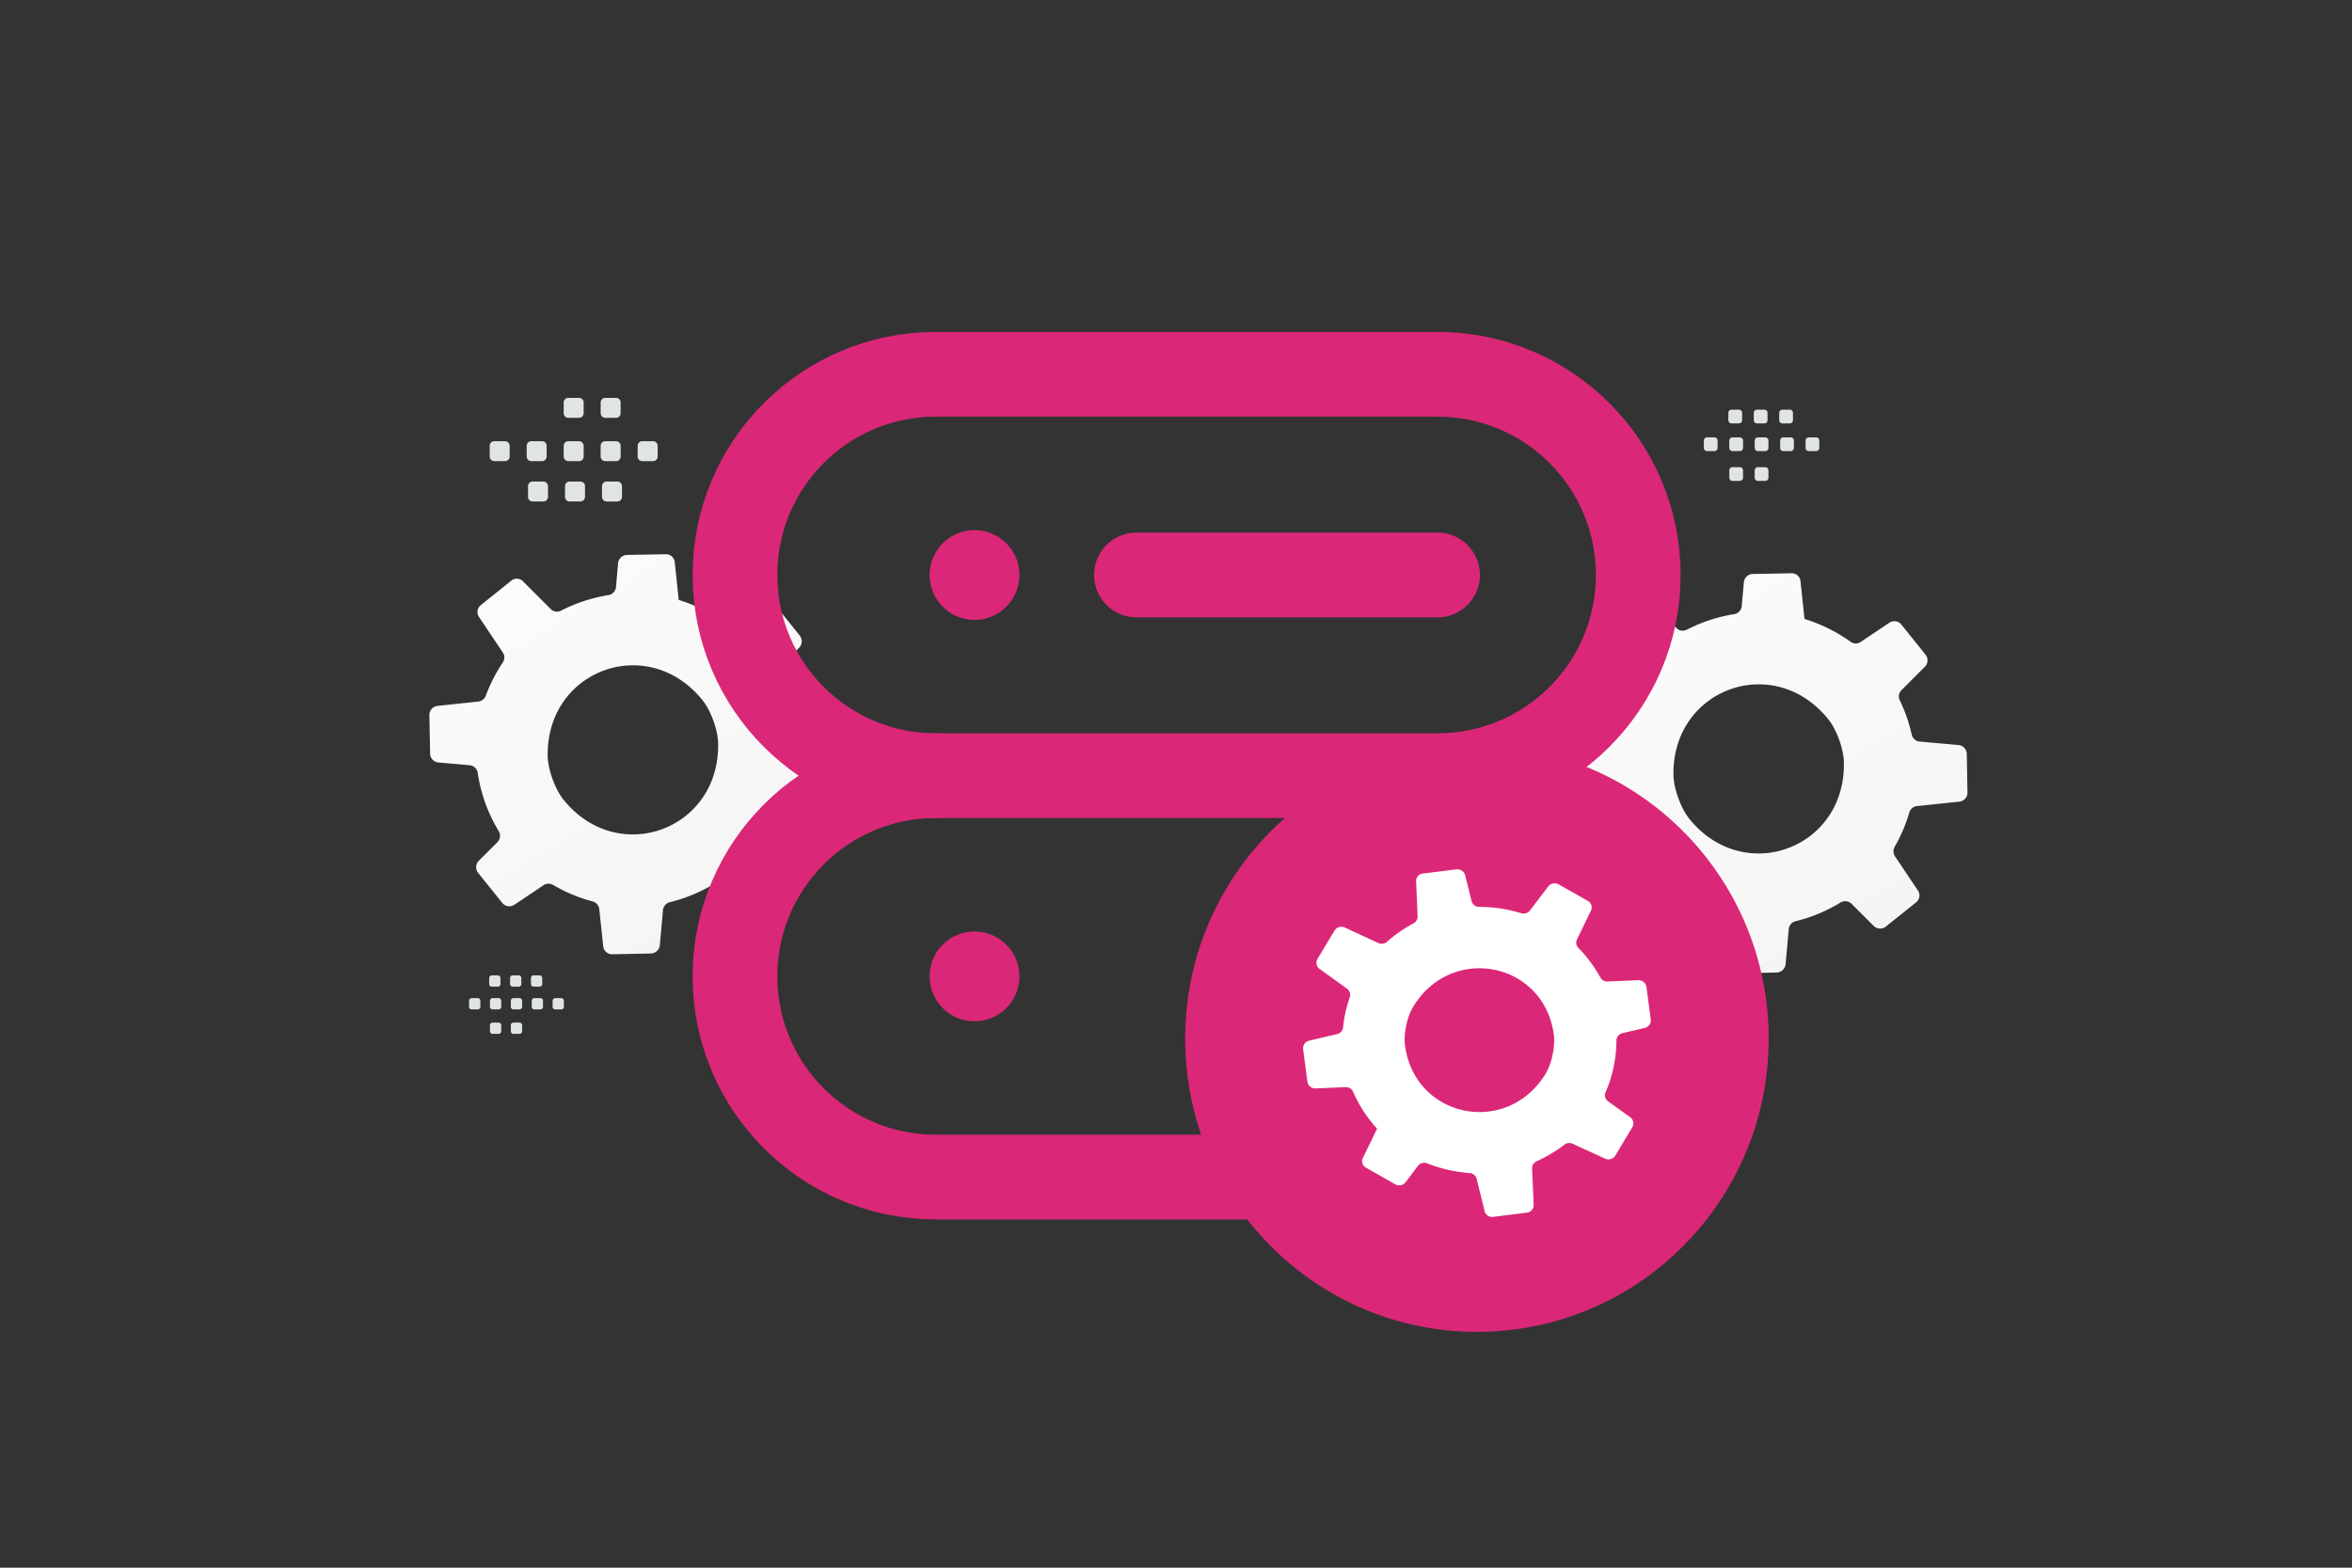 <svg width="900" height="600" viewBox="0 0 900 600" fill="none" xmlns="http://www.w3.org/2000/svg"><rect x="0" y="0" width="900" height="600" fill="#333333" stroke="none"/><path fill="transparent" d="M0 0h900v600H0z"/><path d="m595.079 280.972.281 14.437.008.343a3.44 3.44 0 0 0 3.132 3.35l12.016 1.061c.199.018.391.05.575.1 1.287.356 2.295 1.43 2.474 2.778a60.055 60.055 0 0 0 8.06 22.371c.169.286.292.588.375.892a3.502 3.502 0 0 1-.894 3.321l-7.139 7.105a3.502 3.502 0 0 0-.827 3.54c.132.364.318.732.579 1.063l9.226 11.496a3.518 3.518 0 0 0 4.708.707l11.124-7.471a3.402 3.402 0 0 1 3.647-.09 63.112 63.112 0 0 0 5.072 2.669 59.86 59.86 0 0 0 10.002 3.631l.015.008a3.462 3.462 0 0 1 2.579 2.996l1.431 13.514.079.679c.167 1.739 1.671 3.081 3.445 3.042l14.767-.298c1.797-.049 3.291-1.427 3.453-3.22l1.201-13.368a3.431 3.431 0 0 1 2.637-3.052 60.438 60.438 0 0 0 17.19-7.169 3.45 3.45 0 0 1 4.229.522l8.431 8.428a3.517 3.517 0 0 0 4.697.249l11.567-9.265a3.36 3.36 0 0 0 .688-4.491l-8.754-13.07a3.519 3.519 0 0 1-.134-3.706 61.274 61.274 0 0 0 5.592-13.11c.378-1.334 1.517-2.312 2.897-2.441l16.26-1.715a3.463 3.463 0 0 0 3.093-3.5l-.275-14.812a3.47 3.47 0 0 0-2.641-3.27c-.154-.035-.323-.076-.491-.08l-14.838-1.32c-1.38-.116-2.559-1.025-2.983-2.336-.041-.115-.083-.227-.1-.349-.079-.358-.148-.693-.264-1.048a60.01 60.01 0 0 0-4.321-12.094c-.646-1.283-.365-2.85.68-3.873l8.913-8.917c1.266-1.258 1.367-3.288.244-4.681l-2.047-2.56-7.169-8.913c-1.116-1.408-3.127-1.705-4.631-.709l-10.958 7.359c-1.167.796-2.689.746-3.835-.073a60.711 60.711 0 0 0-17.653-8.732l-.295-2.836-1.234-11.636a3.34 3.34 0 0 0-2.555-2.929 3.077 3.077 0 0 0-.883-.091l-14.866.271c-1.759.046-3.193 1.415-3.362 3.148l-.805 9.136c-.137 1.54-1.327 2.835-2.859 3.083a60.587 60.587 0 0 0-18.148 5.947c-1.344.693-2.949.454-3.964-.603l-10.658-10.656a3.328 3.328 0 0 0-4.42-.233l-11.679 9.384c-1.387 1.107-1.688 3.081-.701 4.523l9.111 13.595c.795 1.165.782 2.686-.015 3.862-1.703 2.509-3.209 5.201-4.543 8.053a60.33 60.33 0 0 0-1.946 4.64 3.48 3.48 0 0 1-2.857 2.234l-15.588 1.649a3.51 3.51 0 0 0-3.146 3.531zm60.871 40.869c-3.406-2.08-6.598-4.853-9.46-8.378-.616-.741-1.212-1.641-1.796-2.614-2.458-4.223-4.283-10.038-4.347-14.295-.435-32.569 37.372-46.683 58.335-22.366.339.404.68.807 1.012 1.227 3.122 3.892 5.752 11.215 5.873 16.197a40.33 40.33 0 0 1-.518 7.477c-4.028 23.635-29.69 34.586-49.099 22.752z" fill="url(#a)"/><path d="m164.302 273.687.281 14.437.008.343a3.44 3.44 0 0 0 3.132 3.35l12.016 1.061c.199.018.391.05.576.099 1.286.357 2.294 1.43 2.473 2.778a60.04 60.04 0 0 0 8.061 22.371c.168.287.291.589.374.893a3.5 3.5 0 0 1-.894 3.32l-7.138 7.105a3.503 3.503 0 0 0-.828 3.54c.132.365.318.733.579 1.063l9.226 11.497a3.518 3.518 0 0 0 4.708.707L208 338.78a3.398 3.398 0 0 1 3.647-.09 63.61 63.61 0 0 0 5.073 2.669 60.027 60.027 0 0 0 10.001 3.631l.015.007a3.463 3.463 0 0 1 2.579 2.996l1.431 13.514.08.679c.166 1.739 1.671 3.081 3.444 3.042l14.767-.298c1.797-.049 3.291-1.426 3.453-3.22l1.201-13.367a3.432 3.432 0 0 1 2.637-3.053 60.436 60.436 0 0 0 17.19-7.168 3.453 3.453 0 0 1 4.23.521l8.43 8.429a3.517 3.517 0 0 0 4.697.248l11.567-9.264a3.36 3.36 0 0 0 .688-4.492l-8.754-13.07a3.517 3.517 0 0 1-.134-3.705 61.286 61.286 0 0 0 5.592-13.111c.378-1.333 1.517-2.311 2.897-2.44l16.26-1.716a3.462 3.462 0 0 0 3.093-3.5l-.275-14.811a3.47 3.47 0 0 0-2.64-3.271c-.155-.035-.324-.075-.492-.079l-14.838-1.321c-1.379-.115-2.558-1.025-2.983-2.336-.041-.114-.083-.226-.1-.349-.079-.357-.148-.692-.264-1.048a59.97 59.97 0 0 0-4.321-12.094c-.646-1.282-.365-2.849.68-3.872l8.913-8.918c1.266-1.258 1.367-3.287.244-4.68l-2.047-2.561-7.169-8.913c-1.115-1.407-3.127-1.705-4.631-.709l-10.958 7.36c-1.166.796-2.689.745-3.835-.074a60.781 60.781 0 0 0-9.749-5.701 59.733 59.733 0 0 0-7.904-3.03l-.295-2.837-1.234-11.635a3.34 3.34 0 0 0-2.555-2.929 3.008 3.008 0 0 0-.883-.091l-14.866.27c-1.759.047-3.193 1.416-3.362 3.149l-.805 9.135c-.137 1.541-1.327 2.835-2.858 3.083a60.623 60.623 0 0 0-18.149 5.948c-1.343.693-2.949.453-3.963-.604l-10.659-10.655a3.327 3.327 0 0 0-4.42-.233l-11.679 9.384c-1.387 1.106-1.688 3.081-.701 4.522l9.112 13.596c.794 1.164.781 2.685-.016 3.862-1.703 2.509-3.209 5.201-4.543 8.052a59.946 59.946 0 0 0-1.945 4.641 3.48 3.48 0 0 1-2.858 2.233l-15.588 1.65a3.508 3.508 0 0 0-3.146 3.531zm60.871 40.869c-3.405-2.08-6.598-4.854-9.459-8.379-.617-.74-1.213-1.641-1.796-2.613-2.459-4.224-4.284-10.039-4.348-14.296-.435-32.568 37.372-46.683 58.335-22.366.339.404.68.807 1.012 1.228 3.122 3.892 5.752 11.214 5.873 16.196a40.325 40.325 0 0 1-.518 7.477c-4.028 23.635-29.69 34.587-49.099 22.753z" fill="url(#b)"/><path clip-rule="evenodd" d="M550.074 143.251H358.048c-42.419 0-76.811 34.392-76.811 76.81v0c0 42.419 34.392 76.811 76.811 76.811h192.026c42.419 0 76.811-34.392 76.811-76.811v0c0-42.418-34.392-76.81-76.811-76.81z" stroke="#db2777" stroke-width="32.421" stroke-linecap="round" stroke-linejoin="round"/><path d="M358.047 296.872c-42.419 0-76.811 34.392-76.811 76.811v0c0 42.418 34.392 76.81 76.811 76.81h134.418" stroke="#db2777" stroke-width="32.421" stroke-linecap="round" stroke-linejoin="round"/><path fill-rule="evenodd" clip-rule="evenodd" d="M565.154 509.749c-61.648 0-111.641-50.245-111.641-112.205 0-61.959 49.993-112.205 111.641-112.205 61.67 0 111.641 50.246 111.641 112.205 0 61.96-49.971 112.205-111.641 112.205z" fill="#db2777"/><path d="m618.104 442.274 6.357-10.607.15-.253a2.875 2.875 0 0 0-.81-3.819l-8.473-6.095a2.992 2.992 0 0 1-.384-.327c-.796-.829-1.059-2.055-.579-3.113a49.944 49.944 0 0 0 4.167-19.814c.005-.283.051-.557.127-.814.301-.979 1.132-1.759 2.176-2.015l8.552-1.995a3.019 3.019 0 0 0 2.227-2.204 3.16 3.16 0 0 0 .052-1.028l-1.647-12.435c-.199-1.529-1.587-2.673-3.187-2.6l-11.689.496a2.985 2.985 0 0 1-2.759-1.551 53.598 53.598 0 0 0-2.566-4.186 51.224 51.224 0 0 0-5.802-7.067l-.008-.012c-.881-.898-1.104-2.2-.56-3.319l5.081-10.445.249-.529c.667-1.336.156-2.977-1.184-3.734l-11.141-6.327c-1.361-.761-3.101-.423-4.037.808l-6.975 9.173a3.044 3.044 0 0 1-3.354 1.048 54.035 54.035 0 0 0-16.072-2.412c-1.387-.012-2.588-.929-2.915-2.253l-2.45-9.855c-.378-1.5-1.837-2.46-3.387-2.262l-12.835 1.601c-1.517.194-2.625 1.485-2.555 2.957l.58 13.368c.055 1.132-.565 2.195-1.586 2.75a52.289 52.289 0 0 0-3.723 2.192 53.18 53.18 0 0 0-6.408 4.849 2.982 2.982 0 0 1-3.269.488l-12.899-5.959c-1.427-.649-3.106-.14-3.897 1.171l-6.531 10.875a2.895 2.895 0 0 0 .48 3.545c.099.093.206.198.33.275l10.458 7.534c.976.695 1.44 1.877 1.161 3.017-.022.101-.042.201-.085.298-.104.294-.204.568-.279.878a49.85 49.85 0 0 0-2.281 10.695c-.102 1.218-1.024 2.231-2.268 2.511l-10.699 2.525c-1.515.352-2.514 1.781-2.311 3.29l.361 2.766 1.29 9.648c.191 1.516 1.555 2.623 3.129 2.567l11.514-.488a2.922 2.922 0 0 1 2.825 1.753 51.23 51.23 0 0 0 4.672 8.459 51.106 51.106 0 0 0 4.513 5.702l-1.071 2.19-4.372 8.995a2.786 2.786 0 0 0 .572 3.259c.177.181.384.327.616.456l11.202 6.391a3.096 3.096 0 0 0 3.938-.796l4.755-6.276c.803-1.058 2.279-1.47 3.533-.972a54.06 54.06 0 0 0 16.231 3.723c1.316.092 2.404.978 2.679 2.195l3.097 12.459c.356 1.391 1.717 2.309 3.189 2.128l12.971-1.639c1.537-.189 2.66-1.489 2.58-2.973l-.607-13.908c-.062-1.198.64-2.296 1.768-2.797a51.317 51.317 0 0 0 7.049-3.833 53.039 53.039 0 0 0 3.56-2.507 3.104 3.104 0 0 1 3.146-.356l12.368 5.709c1.434.662 3.135.158 3.95-1.169zm-26.777-56.645c1.592 3.019 2.71 6.448 3.239 10.275.122.811.158 1.729.15 2.693-.089 4.156-1.373 9.187-3.262 12.306-14.489 23.839-49.086 17.335-53.649-9.61-.069-.443-.139-.887-.196-1.339-.557-4.21.814-10.691 2.99-14.362a34.265 34.265 0 0 1 3.787-5.199c13.751-15.376 37.858-11.956 46.941 5.236z" fill="#fff"/><path d="M434.857 220.061h115.216m-176.492-.672a.952.952 0 0 1 0 1.364.952.952 0 0 1-1.364 0 .952.952 0 0 1 0-1.364.951.951 0 0 1 1.364 0m0 153.621a.952.952 0 0 1 0 1.364.952.952 0 0 1-1.364 0 .952.952 0 0 1 0-1.364.951.951 0 0 1 1.364 0" stroke="#db2777" stroke-width="32.421" stroke-linecap="round" stroke-linejoin="round"/><path fill-rule="evenodd" clip-rule="evenodd" d="M189.16 168.852h4.082c.987 0 1.782.803 1.782 1.782v4.082c0 .987-.803 1.782-1.782 1.782h-4.082a1.789 1.789 0 0 1-1.782-1.782v-4.082a1.778 1.778 0 0 1 1.782-1.782zm14.154 0h4.082c.979 0 1.782.803 1.782 1.782v4.082c0 .987-.803 1.782-1.782 1.782h-4.082a1.789 1.789 0 0 1-1.782-1.782v-4.082c0-.979.803-1.782 1.782-1.782zm14.162 0h4.083c.978 0 1.781.803 1.781 1.782v4.082c0 .987-.803 1.782-1.781 1.782h-4.083a1.788 1.788 0 0 1-1.781-1.782v-4.082a1.777 1.777 0 0 1 1.781-1.782zm14.154 0h4.082c.979 0 1.782.803 1.782 1.782v4.082c0 .987-.803 1.782-1.782 1.782h-4.082a1.79 1.79 0 0 1-1.79-1.782v-4.082a1.8 1.8 0 0 1 1.79-1.782zm14.154 0h4.082c.987 0 1.79.803 1.79 1.782v4.082c0 .987-.803 1.782-1.79 1.782h-4.082a1.789 1.789 0 0 1-1.782-1.782v-4.082c0-.979.803-1.782 1.782-1.782zm-41.951 15.434h4.082c.979 0 1.782.803 1.782 1.782v4.09c0 .979-.803 1.782-1.782 1.782h-4.082a1.783 1.783 0 0 1-1.782-1.782v-4.082a1.78 1.78 0 0 1 1.782-1.79zm14.154 0h4.082c.979 0 1.782.803 1.782 1.782v4.09c0 .979-.803 1.782-1.782 1.782h-4.082a1.789 1.789 0 0 1-1.782-1.782v-4.082a1.779 1.779 0 0 1 1.782-1.79zm14.153 0h4.083c.987 0 1.79.803 1.79 1.782v4.09a1.79 1.79 0 0 1-1.79 1.782h-4.083a1.788 1.788 0 0 1-1.781-1.782v-4.082c0-.987.803-1.79 1.781-1.79zm-14.664-32.014h4.083c.978 0 1.781.803 1.781 1.782v4.082c0 .987-.803 1.782-1.781 1.782h-4.083a1.788 1.788 0 0 1-1.781-1.782v-4.082a1.777 1.777 0 0 1 1.781-1.782zm14.154 0h4.082c.979 0 1.782.803 1.782 1.782v4.082c0 .987-.803 1.782-1.782 1.782h-4.082a1.79 1.79 0 0 1-1.79-1.782v-4.082a1.8 1.8 0 0 1 1.79-1.782zm463.309 20.379h-2.806a1.225 1.225 0 0 1-1.224-1.225v-2.805c0-.679.552-1.225 1.224-1.225h2.806a1.23 1.23 0 0 1 1.225 1.225v2.805a1.223 1.223 0 0 1-1.225 1.225zm-9.728 0h-2.806a1.23 1.23 0 0 1-1.224-1.225v-2.805c0-.679.552-1.225 1.224-1.225h2.806a1.23 1.23 0 0 1 1.225 1.225v2.805a1.23 1.23 0 0 1-1.225 1.225zm-9.733 0h-2.806a1.23 1.23 0 0 1-1.225-1.225v-2.805c0-.679.552-1.225 1.225-1.225h2.806a1.23 1.23 0 0 1 1.224 1.225v2.805a1.222 1.222 0 0 1-1.224 1.225zm-9.728 0h-2.806a1.23 1.23 0 0 1-1.225-1.225v-2.805c0-.679.552-1.225 1.225-1.225h2.806c.678 0 1.23.552 1.23 1.225v2.805a1.238 1.238 0 0 1-1.23 1.225zm-9.728 0h-2.806a1.23 1.23 0 0 1-1.23-1.225v-2.805c0-.679.552-1.225 1.23-1.225h2.806c.673 0 1.224.552 1.224 1.225v2.805c0 .673-.551 1.225-1.224 1.225zm28.832-10.607h-2.805a1.23 1.23 0 0 1-1.225-1.225v-2.811a1.23 1.23 0 0 1 1.225-1.225h2.805c.679 0 1.225.552 1.225 1.225v2.805a1.223 1.223 0 0 1-1.225 1.231zm-9.727 0h-2.806a1.23 1.23 0 0 1-1.224-1.225v-2.811a1.23 1.23 0 0 1 1.224-1.225h2.806a1.23 1.23 0 0 1 1.225 1.225v2.805a1.224 1.224 0 0 1-1.225 1.231zm-9.728 0h-2.806a1.23 1.23 0 0 1-1.23-1.225v-2.811a1.23 1.23 0 0 1 1.23-1.225h2.806a1.23 1.23 0 0 1 1.224 1.225v2.805a1.23 1.23 0 0 1-1.224 1.231zm10.079 22.002h-2.806a1.23 1.23 0 0 1-1.225-1.224v-2.806c0-.679.552-1.225 1.225-1.225h2.806a1.23 1.23 0 0 1 1.224 1.225v2.806a1.221 1.221 0 0 1-1.224 1.224zm-9.728 0h-2.806a1.23 1.23 0 0 1-1.225-1.224v-2.806c0-.679.552-1.225 1.225-1.225h2.806c.678 0 1.23.552 1.23 1.225v2.806a1.238 1.238 0 0 1-1.23 1.224zM214.763 386.332h-2.305a1.007 1.007 0 0 1-1.005-1.006v-2.304c0-.558.453-1.006 1.005-1.006h2.305a1.01 1.01 0 0 1 1.006 1.006v2.304a1.005 1.005 0 0 1-1.006 1.006zm-7.99 0h-2.304a1.01 1.01 0 0 1-1.006-1.006v-2.304c0-.558.453-1.006 1.006-1.006h2.304a1.01 1.01 0 0 1 1.006 1.006v2.304a1.01 1.01 0 0 1-1.006 1.006zm-7.994 0h-2.304a1.01 1.01 0 0 1-1.006-1.006v-2.304c0-.558.454-1.006 1.006-1.006h2.304a1.01 1.01 0 0 1 1.006 1.006v2.304a1.004 1.004 0 0 1-1.006 1.006zm-7.99 0h-2.304a1.01 1.01 0 0 1-1.006-1.006v-2.304c0-.558.453-1.006 1.006-1.006h2.304c.557 0 1.011.453 1.011 1.006v2.304a1.018 1.018 0 0 1-1.011 1.006zm-7.989 0h-2.305a1.01 1.01 0 0 1-1.01-1.006v-2.304c0-.558.453-1.006 1.01-1.006h2.305a1.01 1.01 0 0 1 1.006 1.006v2.304a1.01 1.01 0 0 1-1.006 1.006zm23.681-8.712h-2.304a1.01 1.01 0 0 1-1.006-1.006v-2.309a1.01 1.01 0 0 1 1.006-1.006h2.304c.557 0 1.006.453 1.006 1.006v2.304a1.005 1.005 0 0 1-1.006 1.011zm-7.99 0h-2.305a1.01 1.01 0 0 1-1.005-1.006v-2.309a1.01 1.01 0 0 1 1.005-1.006h2.305a1.01 1.01 0 0 1 1.006 1.006v2.304a1.006 1.006 0 0 1-1.006 1.011zm-7.99 0h-2.304a1.01 1.01 0 0 1-1.01-1.006v-2.309a1.01 1.01 0 0 1 1.01-1.006h2.304a1.01 1.01 0 0 1 1.006 1.006v2.304c0 .557-.453 1.011-1.006 1.011zm8.278 18.071h-2.304a1.01 1.01 0 0 1-1.006-1.006v-2.304c0-.558.454-1.006 1.006-1.006h2.304a1.01 1.01 0 0 1 1.006 1.006v2.304a1.004 1.004 0 0 1-1.006 1.006zm-7.99 0h-2.304a1.01 1.01 0 0 1-1.006-1.006v-2.304c0-.558.453-1.006 1.006-1.006h2.304c.557 0 1.011.453 1.011 1.006v2.304a1.018 1.018 0 0 1-1.011 1.006z" fill="#E1E4E5"/><defs><linearGradient id="a" x1="583.99" y1="152.623" x2="804.06" y2="503.719" gradientUnits="userSpaceOnUse"><stop stop-color="#fff"/><stop offset="1" stop-color="#EEE"/></linearGradient><linearGradient id="b" x1="153.213" y1="145.337" x2="373.283" y2="496.433" gradientUnits="userSpaceOnUse"><stop stop-color="#fff"/><stop offset="1" stop-color="#EEE"/></linearGradient></defs></svg>